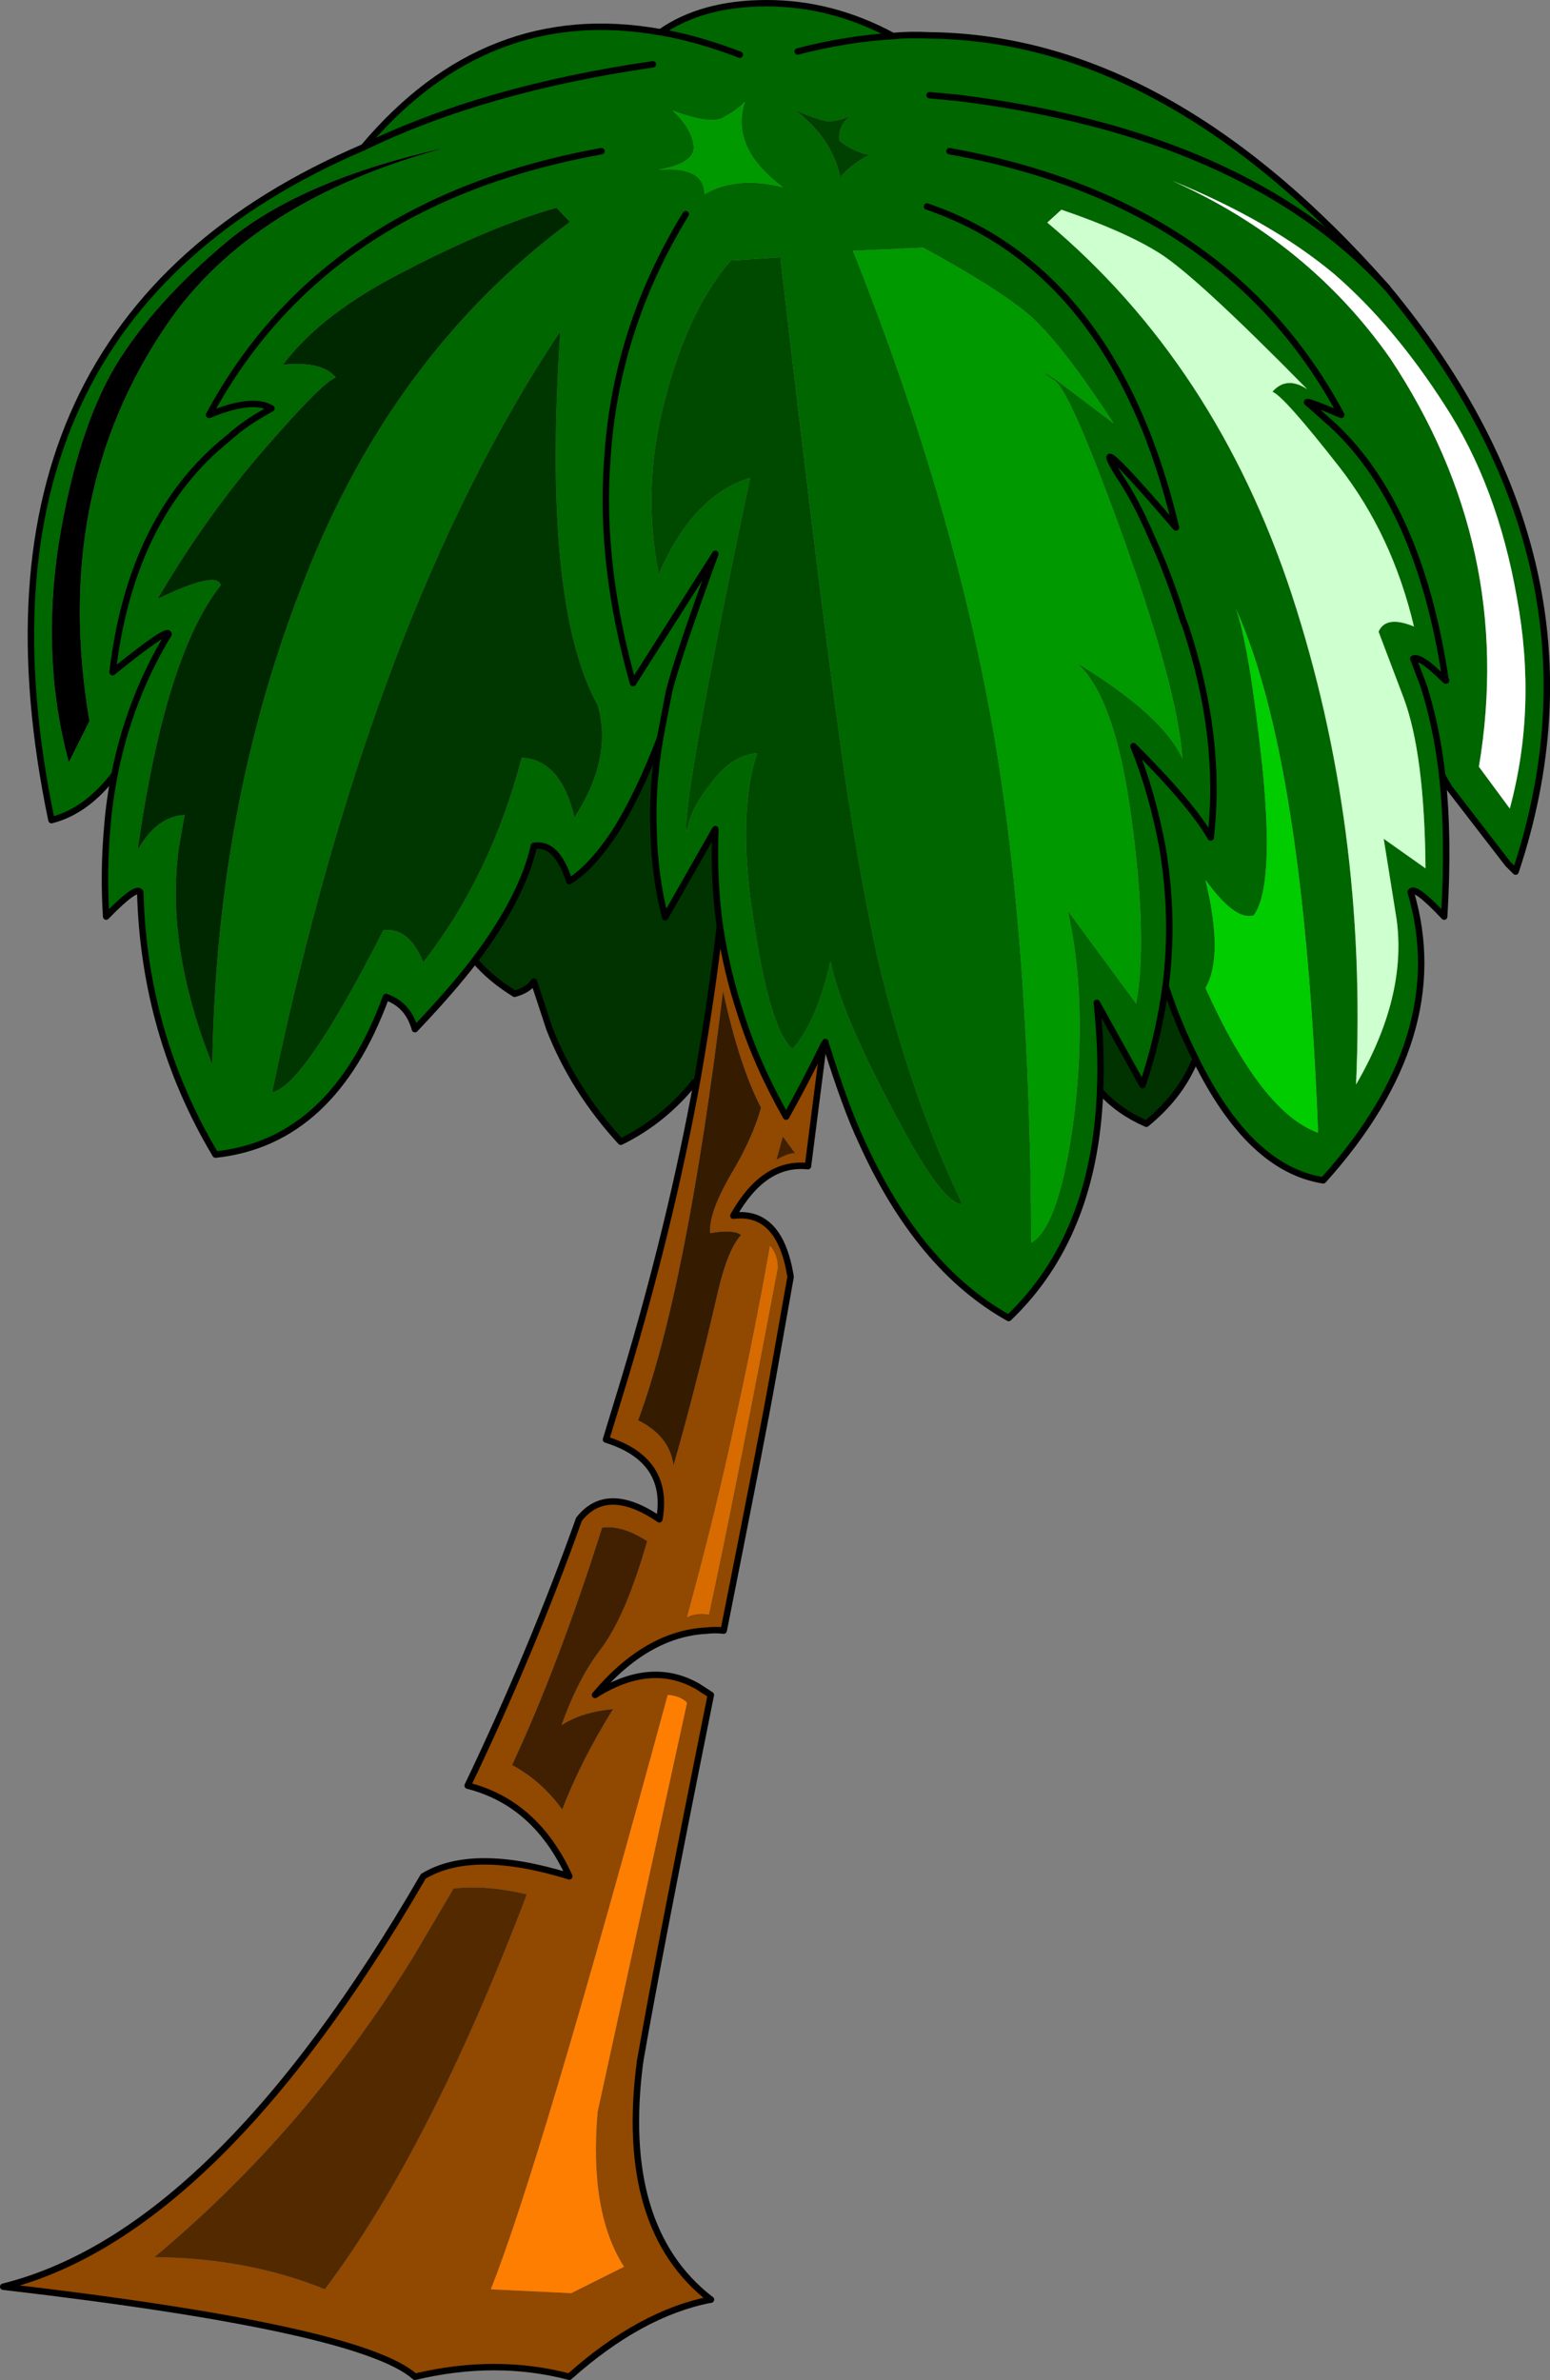 <?xml version="1.0" encoding="UTF-8" standalone="no"?>
<svg xmlns:xlink="http://www.w3.org/1999/xlink" height="370.0px" width="240.95px" xmlns="http://www.w3.org/2000/svg">
  <rect width="100%" height="100%" fill="#808080" stroke="none"/>
  <g transform="matrix(1.0, 0.0, 0.0, 1.0, 120.45, 185.0)">
    <path d="M-78.15 -15.2 Q-73.25 -16.05 -60.85 -40.4 -56.85 -40.85 -54.65 -35.4 -44.15 -48.9 -39.35 -67.2 -33.25 -66.9 -31.15 -57.9 -25.15 -67.2 -27.55 -75.4 -36.2 -91.05 -33.35 -133.5 -62.65 -89.55 -78.15 -15.2 M-84.85 -147.7 Q-96.35 -138.15 -102.45 -128.2 -108.5 -118.05 -111.35 -100.3 -114.05 -82.4 -109.75 -66.5 L-106.55 -72.9 Q-112.55 -108.1 -94.55 -134.5 -81.35 -153.95 -50.95 -162.1 -73.3 -157.15 -84.85 -147.7 M-6.85 -144.5 Q-13.5 -136.8 -17.05 -123.0 -20.75 -109.3 -18.05 -95.7 -12.7 -108.05 -3.85 -110.7 -14.8 -58.7 -13.65 -55.6 -13.35 -58.95 -9.95 -63.2 -6.75 -67.6 -2.75 -67.9 -5.95 -58.35 -3.25 -41.5 -0.7 -24.75 2.75 -21.9 6.6 -26.35 8.65 -35.6 10.15 -27.9 18.05 -13.0 25.95 2.35 29.15 2.2 20.9 -15.05 15.85 -36.6 12.45 -52.45 10.05 -70.4 7.0 -92.15 0.85 -145.0 L-6.85 -144.5 M-31.85 -150.5 L-33.95 -152.7 Q-43.9 -149.9 -57.05 -143.1 -70.5 -136.35 -76.45 -128.3 -70.25 -128.9 -68.25 -126.3 -70.2 -125.7 -79.25 -115.3 -88.35 -104.85 -95.95 -91.9 -86.6 -96.4 -86.15 -94.0 -94.75 -83.1 -99.05 -52.9 -96.0 -58.15 -91.75 -58.3 L-92.65 -53.2 Q-94.75 -37.85 -87.45 -19.5 -86.85 -60.4 -73.05 -95.1 -59.35 -130.1 -31.85 -150.5 M-4.65 -169.2 Q-5.7 -168.0 -7.75 -166.9 -9.65 -165.45 -15.85 -167.8 -13.1 -165.2 -12.65 -162.6 -12.05 -159.65 -18.15 -158.6 -10.95 -159.2 -10.95 -154.8 -6.0 -157.7 1.25 -155.9 -7.0 -162.05 -4.65 -169.2 M10.05 -163.1 Q9.75 -165.45 11.75 -167.0 10.25 -166.25 8.25 -166.1 5.7 -166.7 3.15 -167.9 8.95 -163.45 10.15 -157.5 12.45 -159.95 14.75 -160.9 12.25 -161.35 10.05 -163.1 M71.65 -90.4 Q73.7 -84.9 75.75 -66.2 77.7 -47.15 74.45 -42.7 71.55 -41.8 66.95 -48.2 69.8 -36.35 66.95 -31.4 75.65 -12.05 84.45 -8.9 82.2 -67.1 71.65 -90.4 M104.85 -62.5 L103.75 -64.4 Q104.8 -54.8 104.05 -42.5 99.35 -47.5 98.85 -46.3 105.45 -23.95 85.25 -1.5 73.8 -3.3 65.45 -20.3 62.6 -25.95 60.75 -31.7 59.6 -23.4 57.15 -16.3 L50.05 -29.1 Q50.85 -21.55 50.55 -15.4 L50.55 -15.2 Q49.65 7.2 36.35 19.9 22.3 12.05 13.45 -7.6 11.05 -12.7 7.95 -22.6 L7.85 -22.8 7.85 -23.0 7.75 -22.8 7.55 -22.5 Q4.45 -16.2 1.75 -11.4 -2.85 -19.5 -5.35 -27.5 -7.45 -33.8 -8.55 -41.0 -9.55 -48.1 -9.25 -56.1 L-17.05 -42.4 Q-18.7 -48.85 -18.85 -55.8 -19.15 -62.35 -17.85 -70.2 -21.35 -61.1 -24.95 -55.5 -28.6 -50.05 -31.95 -48.0 -33.9 -54.1 -37.45 -53.5 -39.25 -45.5 -46.65 -35.7 -50.15 -31.1 -55.95 -25.0 -57.0 -28.8 -60.45 -30.0 -68.7 -7.45 -86.95 -5.5 -98.05 -24.1 -98.65 -46.3 -99.25 -47.35 -103.95 -42.5 -104.4 -49.65 -103.75 -56.7 -103.45 -60.5 -102.65 -64.6 -107.05 -58.85 -112.45 -57.5 -128.5 -134.5 -63.95 -162.1 -44.85 -184.8 -17.85 -180.0 L-17.75 -180.0 Q-11.3 -184.5 -1.25 -184.5 8.9 -184.5 18.35 -179.4 20.85 -179.65 24.15 -179.5 61.05 -179.05 95.15 -140.3 131.0 -97.1 115.15 -49.5 L113.95 -50.7 104.85 -62.5 M104.15 -122.0 Q96.2 -134.4 86.95 -142.4 77.0 -150.7 61.75 -156.9 82.9 -147.45 95.65 -129.3 115.15 -99.9 109.45 -65.8 L114.25 -59.3 Q118.5 -75.05 115.35 -92.1 112.3 -109.5 104.15 -122.0 M59.85 -145.6 Q54.5 -149.0 44.55 -152.4 L42.35 -150.4 Q68.55 -128.4 80.35 -92.6 92.15 -56.5 90.35 -16.4 98.3 -30.05 96.65 -42.1 L94.65 -54.6 101.15 -50.0 Q101.0 -67.8 97.75 -76.5 L93.85 -86.8 Q95.0 -89.4 99.35 -87.6 96.0 -101.8 87.75 -112.4 79.15 -123.4 77.35 -124.1 79.55 -126.6 82.75 -124.5 65.55 -142.0 59.85 -145.6 M43.55 -125.8 Q40.65 -127.75 42.55 -126.7 L43.65 -126.0 52.65 -119.2 Q44.35 -131.95 39.35 -136.2 34.35 -140.35 23.05 -146.5 L12.15 -146.0 Q28.1 -105.95 34.25 -69.7 39.7 -37.15 39.85 8.2 44.3 5.7 46.55 -11.7 48.65 -29.35 45.55 -43.4 L56.15 -29.0 Q58.0 -38.6 55.45 -57.7 52.9 -76.85 46.85 -82.0 60.25 -73.85 63.35 -67.1 62.6 -77.8 54.35 -100.9 46.1 -123.85 43.55 -125.8" fill="#006600" fill-rule="evenodd" stroke="none"/>
    <path d="M42.35 -150.4 L44.55 -152.4 Q54.5 -149.0 59.85 -145.6 65.55 -142.0 82.75 -124.5 79.55 -126.6 77.35 -124.1 79.15 -123.4 87.75 -112.4 96.0 -101.8 99.35 -87.6 95.0 -89.4 93.85 -86.8 L97.75 -76.5 Q101.0 -67.8 101.15 -50.0 L94.65 -54.6 96.65 -42.1 Q98.3 -30.05 90.35 -16.4 92.15 -56.5 80.35 -92.6 68.55 -128.4 42.35 -150.4" fill="#ceffce" fill-rule="evenodd" stroke="none"/>
    <path d="M86.95 -142.4 Q96.2 -134.4 104.15 -122.0 112.3 -109.5 115.35 -92.1 118.5 -75.05 114.25 -59.3 L109.45 -65.8 Q115.15 -99.9 95.65 -129.3 82.9 -147.45 61.75 -156.9 77.0 -150.7 86.95 -142.4" fill="#ffffff" fill-rule="evenodd" stroke="none"/>
    <path d="M52.65 -119.2 L43.65 -126.0 42.55 -126.7 Q40.65 -127.75 43.55 -125.8 46.1 -123.85 54.35 -100.9 62.6 -77.75 63.35 -67.1 60.25 -73.85 46.85 -82.0 52.9 -76.85 55.45 -57.7 58.0 -38.6 56.15 -29.0 L45.55 -43.4 Q48.65 -29.35 46.55 -11.7 44.3 5.7 39.85 8.2 39.7 -37.15 34.25 -69.7 28.1 -105.95 12.15 -146.0 L23.05 -146.5 Q34.35 -140.35 39.35 -136.2 44.35 -131.95 52.65 -119.2" fill="#009900" fill-rule="evenodd" stroke="none"/>
    <path d="M75.75 -66.2 Q73.7 -84.9 71.65 -90.4 82.2 -67.1 84.45 -8.9 75.65 -12.05 66.95 -31.4 69.8 -36.35 66.95 -48.2 71.55 -41.8 74.45 -42.7 77.7 -47.15 75.75 -66.2" fill="#00cc00" fill-rule="evenodd" stroke="none"/>
    <path d="M3.15 -167.9 Q5.7 -166.7 8.25 -166.1 10.25 -166.25 11.75 -167.0 9.75 -165.45 10.05 -163.1 12.25 -161.35 14.75 -160.9 12.45 -159.95 10.15 -157.5 8.95 -163.45 3.15 -167.9" fill="#004000" fill-rule="evenodd" stroke="none"/>
    <path d="M-12.65 -162.6 Q-13.1 -165.2 -15.85 -167.8 -9.65 -165.45 -7.75 -166.9 -5.7 -168.0 -4.65 -169.2 -7.0 -162.05 1.25 -155.9 -6.0 -157.7 -10.95 -154.8 -10.95 -159.2 -18.15 -158.6 -12.05 -159.65 -12.65 -162.6" fill="#009900" fill-rule="evenodd" stroke="none"/>
    <path d="M-17.05 -123.0 Q-13.5 -136.8 -6.85 -144.5 L0.85 -145.0 Q7.0 -92.1 10.05 -70.4 12.45 -52.45 15.85 -36.6 20.9 -15.05 29.15 2.2 25.95 2.35 18.05 -13.0 10.15 -27.9 8.65 -35.6 6.6 -26.35 2.75 -21.9 -0.7 -24.75 -3.25 -41.5 -5.95 -58.35 -2.75 -67.9 -6.75 -67.6 -9.95 -63.2 -13.35 -58.95 -13.65 -55.6 -14.8 -58.7 -3.85 -110.7 -12.7 -108.05 -18.05 -95.7 -20.75 -109.3 -17.05 -123.0" fill="#004a00" fill-rule="evenodd" stroke="none"/>
    <path d="M-102.45 -128.2 Q-96.35 -138.15 -84.85 -147.7 -73.3 -157.15 -50.95 -162.1 -81.35 -153.95 -94.55 -134.5 -112.55 -108.1 -106.55 -72.9 L-109.75 -66.5 Q-114.05 -82.4 -111.35 -100.3 -108.5 -118.05 -102.45 -128.2" fill="#000000" fill-rule="evenodd" stroke="none"/>
    <path d="M-33.95 -152.7 L-31.85 -150.5 Q-59.35 -130.1 -73.05 -95.1 -86.85 -60.4 -87.45 -19.5 -94.75 -37.85 -92.65 -53.2 L-91.75 -58.3 Q-96.0 -58.15 -99.05 -52.9 -94.75 -83.1 -86.15 -94.0 -86.6 -96.4 -95.95 -91.9 -88.35 -104.85 -79.25 -115.3 -70.2 -125.7 -68.25 -126.3 -70.25 -128.9 -76.45 -128.3 -70.5 -136.35 -57.05 -143.1 -43.9 -149.9 -33.95 -152.7" fill="#002800" fill-rule="evenodd" stroke="none"/>
    <path d="M-60.85 -40.4 Q-73.25 -16.05 -78.15 -15.2 -62.65 -89.55 -33.35 -133.5 -36.2 -91.05 -27.55 -75.4 -25.15 -67.2 -31.15 -57.9 -33.25 -66.9 -39.35 -67.2 -44.15 -48.9 -54.65 -35.4 -56.85 -40.85 -60.85 -40.4" fill="#003700" fill-rule="evenodd" stroke="none"/>
    <path d="M50.65 -15.3 L50.55 -15.4 Q50.85 -21.55 50.05 -29.1 L57.15 -16.3 Q59.6 -23.4 60.75 -31.7 62.6 -25.95 65.45 -20.3 L65.15 -19.8 Q61.8 -14.2 57.75 -10.3 54.0 -12.4 50.65 -15.3" fill="#003300" fill-rule="evenodd" stroke="none"/>
    <path d="M-17.05 -42.4 L-9.25 -56.1 Q-9.55 -48.1 -8.55 -41.0 -9.8 -30.1 -12.05 -17.2 L-12.45 -16.8 Q-17.3 -10.75 -23.95 -7.5 -31.3 -15.5 -35.05 -25.1 L-37.45 -32.4 Q-38.3 -31.1 -40.45 -30.5 -44.25 -32.85 -46.65 -35.7 -39.25 -45.5 -37.45 -53.5 -33.9 -54.1 -31.95 -48.0 -28.6 -50.05 -24.95 -55.5 -21.35 -61.1 -17.85 -70.2 -19.15 -62.35 -18.85 -55.8 -18.7 -48.85 -17.05 -42.4" fill="#003300" fill-rule="evenodd" stroke="none"/>
    <path d="M-49.95 108.6 L-56.25 119.3 Q-73.0 146.35 -96.45 165.9 -81.85 166.05 -69.95 170.9 -53.7 149.3 -38.55 109.5 -45.0 108.0 -49.95 108.6 M-13.65 79.7 Q-14.7 78.65 -16.65 78.5 -36.65 152.2 -44.15 170.9 L-31.65 171.5 -23.45 167.4 Q-28.9 158.9 -27.55 143.3 L-13.65 79.7 M-25.15 80.7 Q-30.0 81.15 -33.15 83.2 -30.55 75.8 -26.85 71.1 -23.1 65.9 -19.85 54.6 -23.75 52.05 -26.85 52.5 -33.65 74.0 -40.85 89.4 -36.35 91.8 -33.05 96.3 -30.1 88.65 -25.15 80.7 M-0.75 8.7 Q-3.2 22.55 -6.25 36.3 -9.2 50.15 -13.65 66.4 -12.05 65.65 -10.25 66.0 -6.15 47.0 0.45 12.1 0.45 10.05 -0.75 8.7 M0.25 -4.7 Q2.2 -5.8 3.15 -5.7 L1.25 -8.3 0.25 -4.7 M-12.05 -17.2 Q-9.8 -30.1 -8.55 -41.0 -7.45 -33.8 -5.35 -27.5 -2.85 -19.5 1.75 -11.4 4.45 -16.2 7.55 -22.5 L5.15 -3.7 Q-1.7 -4.45 -6.45 4.0 0.8 3.1 2.45 13.5 L-0.35 29.3 Q-2.0 38.6 -7.95 68.5 -9.3 68.35 -10.55 68.5 -19.9 68.95 -27.95 78.5 -19.25 73.0 -11.95 77.2 L-9.95 78.5 Q-18.1 119.0 -20.95 135.5 -24.35 161.4 -9.95 172.5 -20.85 174.6 -31.95 184.5 -43.35 181.5 -55.95 184.5 -64.4 176.95 -119.95 170.5 -86.85 162.25 -54.65 106.7 -47.0 102.05 -31.95 106.7 -37.15 95.3 -47.75 92.6 -37.8 71.8 -30.45 51.2 -26.1 45.65 -17.95 51.2 -16.3 41.9 -26.25 38.8 L-23.35 29.3 Q-16.15 5.3 -12.05 -17.2 M-2.15 -12.8 Q-5.5 -19.2 -8.05 -30.9 -13.7 15.45 -21.25 35.8 -16.35 38.25 -15.75 42.8 -12.5 31.6 -8.75 15.4 -7.25 9.15 -5.25 7.0 -6.3 6.1 -10.05 6.7 -10.35 3.7 -6.85 -2.4 -3.45 -8.05 -2.15 -12.8" fill="#914800" fill-rule="evenodd" stroke="none"/>
    <path d="M1.25 -8.3 L3.15 -5.7 Q2.2 -5.8 0.25 -4.7 L1.25 -8.3" fill="#402000" fill-rule="evenodd" stroke="none"/>
    <path d="M-8.05 -30.9 Q-5.5 -19.2 -2.15 -12.8 -3.45 -8.05 -6.85 -2.4 -10.35 3.7 -10.05 6.7 -6.3 6.1 -5.25 7.0 -7.25 9.15 -8.75 15.4 -12.5 31.6 -15.75 42.8 -16.35 38.25 -21.25 35.8 -13.7 15.45 -8.05 -30.9" fill="#351b00" fill-rule="evenodd" stroke="none"/>
    <path d="M-6.25 36.3 Q-3.2 22.55 -0.75 8.7 0.45 10.05 0.45 12.1 -6.15 47.0 -10.25 66.0 -12.05 65.65 -13.65 66.4 -9.2 50.15 -6.25 36.3" fill="#d76b00" fill-rule="evenodd" stroke="none"/>
    <path d="M-26.85 71.1 Q-30.55 75.8 -33.15 83.2 -30.0 81.15 -25.15 80.7 -30.1 88.65 -33.05 96.3 -36.35 91.8 -40.85 89.4 -33.65 74.0 -26.85 52.5 -23.75 52.05 -19.85 54.6 -23.1 65.95 -26.85 71.1" fill="#402000" fill-rule="evenodd" stroke="none"/>
    <path d="M-16.65 78.5 Q-14.7 78.65 -13.65 79.7 L-27.55 143.3 Q-28.9 158.9 -23.45 167.4 L-31.65 171.5 -44.15 170.9 Q-36.65 152.2 -16.65 78.5" fill="#fd7e00" fill-rule="evenodd" stroke="none"/>
    <path d="M-56.25 119.3 L-49.95 108.6 Q-45.0 108.0 -38.55 109.5 -53.7 149.3 -69.95 170.9 -81.85 166.05 -96.45 165.9 -73.0 146.35 -56.25 119.3" fill="#532900" fill-rule="evenodd" stroke="none"/>
    <path d="M-23.95 -7.5 L-24.05 -7.5 -24.45 -7.9 Q-31.3 -14.75 -35.05 -25.1 -31.3 -15.5 -23.95 -7.5" fill="#004000" fill-rule="evenodd" stroke="none"/>
    <path d="M103.75 -64.4 Q102.9 -71.95 100.85 -78.4 L99.25 -82.6 Q100.35 -83.1 104.05 -79.4 L104.15 -79.4 104.15 -79.3 104.25 -79.2 104.35 -79.2 104.25 -79.4 Q100.2 -106.35 86.75 -118.9 L83.15 -122.1 Q81.25 -123.4 88.05 -120.5 70.3 -153.7 27.15 -161.5" fill="none" stroke="#000000" stroke-linecap="round" stroke-linejoin="round" stroke-width="1.0"/>
    <path d="M60.75 -31.7 Q62.1 -42.35 60.25 -53.3 58.65 -61.85 55.75 -69.0 64.8 -59.95 67.75 -54.8 69.55 -70.35 63.85 -87.6 L63.45 -88.6 Q61.25 -95.65 58.65 -101.3 56.15 -107.15 53.55 -111.0 48.05 -119.7 62.35 -103.0 52.9 -142.85 23.65 -152.9" fill="none" stroke="#000000" stroke-linecap="round" stroke-linejoin="round" stroke-width="1.0"/>
    <path d="M95.15 -140.3 Q131.0 -97.1 115.15 -49.5 L113.95 -50.7 104.85 -62.5 103.75 -64.4" fill="none" stroke="#000000" stroke-linecap="round" stroke-linejoin="round" stroke-width="1.0"/>
    <path d="M7.55 -22.5 L7.75 -22.8 7.85 -23.0 7.85 -22.8 7.95 -22.6 Q11.05 -12.7 13.45 -7.6 22.3 12.05 36.35 19.9 49.65 7.2 50.55 -15.2 L50.55 -15.4 Q50.85 -21.55 50.05 -29.1 L57.15 -16.3 Q59.6 -23.4 60.75 -31.7" fill="none" stroke="#000000" stroke-linecap="round" stroke-linejoin="round" stroke-width="1.0"/>
    <path d="M50.65 -15.3 Q53.5 -12.15 57.75 -10.3 62.85 -14.45 65.15 -19.8" fill="none" stroke="#000000" stroke-linecap="round" stroke-linejoin="round" stroke-width="1.0"/>
    <path d="M103.75 -64.4 Q104.8 -54.8 104.05 -42.5 99.35 -47.5 98.85 -46.3 105.45 -23.95 85.25 -1.5 73.8 -3.3 65.45 -20.3 62.6 -25.95 60.75 -31.7" fill="none" stroke="#000000" stroke-linecap="round" stroke-linejoin="round" stroke-width="1.0"/>
    <path d="M95.15 -140.3 Q61.05 -179.05 24.15 -179.5 20.85 -179.65 18.35 -179.4" fill="none" stroke="#000000" stroke-linecap="round" stroke-linejoin="round" stroke-width="1.0"/>
    <path d="M24.05 -170.2 L28.35 -169.8 Q73.15 -164.25 95.15 -140.3" fill="none" stroke="#000000" stroke-linecap="round" stroke-linejoin="round" stroke-width="1.0"/>
    <path d="M-17.85 -180.0 Q-44.85 -184.8 -63.95 -162.1" fill="none" stroke="#000000" stroke-linecap="round" stroke-linejoin="round" stroke-width="1.0"/>
    <path d="M-17.75 -180.0 Q-12.0 -179.0 -5.45 -176.5" fill="none" stroke="#000000" stroke-linecap="round" stroke-linejoin="round" stroke-width="1.0"/>
    <path d="M18.35 -179.4 Q8.9 -184.5 -1.25 -184.5 -11.3 -184.5 -17.75 -180.0" fill="none" stroke="#000000" stroke-linecap="round" stroke-linejoin="round" stroke-width="1.0"/>
    <path d="M18.35 -179.4 Q11.05 -178.95 3.55 -177.0" fill="none" stroke="#000000" stroke-linecap="round" stroke-linejoin="round" stroke-width="1.0"/>
    <path d="M-13.85 -151.7 Q-24.85 -133.75 -26.05 -113.4 -27.25 -97.25 -22.05 -78.8 L-9.25 -98.9 Q-15.15 -82.75 -16.45 -77.5 L-17.85 -70.2" fill="none" stroke="#000000" stroke-linecap="round" stroke-linejoin="round" stroke-width="1.0"/>
    <path d="M-102.65 -64.6 Q-100.3 -76.45 -94.25 -86.4 -94.25 -87.55 -102.95 -80.5 -100.1 -104.75 -84.95 -116.9 -82.25 -119.35 -78.25 -121.5 -81.15 -123.3 -87.95 -120.5 -70.05 -153.7 -26.95 -161.5" fill="none" stroke="#000000" stroke-linecap="round" stroke-linejoin="round" stroke-width="1.0"/>
    <path d="M-63.95 -162.1 Q-128.5 -134.5 -112.45 -57.5 -107.05 -58.85 -102.65 -64.6" fill="none" stroke="#000000" stroke-linecap="round" stroke-linejoin="round" stroke-width="1.0"/>
    <path d="M-102.65 -64.6 Q-103.45 -60.5 -103.75 -56.7 -104.4 -49.65 -103.95 -42.5 -99.25 -47.35 -98.65 -46.3 -98.05 -24.1 -86.95 -5.5 -68.7 -7.45 -60.45 -30.0 -57.0 -28.8 -55.95 -25.0 -50.15 -31.1 -46.65 -35.7" fill="none" stroke="#000000" stroke-linecap="round" stroke-linejoin="round" stroke-width="1.0"/>
    <path d="M-46.65 -35.7 Q-44.25 -32.85 -40.45 -30.5 -38.3 -31.1 -37.45 -32.4 L-35.05 -25.1 Q-31.3 -15.5 -23.95 -7.5 -17.3 -10.75 -12.45 -16.8" fill="none" stroke="#000000" stroke-linecap="round" stroke-linejoin="round" stroke-width="1.0"/>
    <path d="M-46.65 -35.7 Q-39.25 -45.5 -37.45 -53.5 -33.9 -54.1 -31.95 -48.0 -28.6 -50.05 -24.95 -55.5 -21.35 -61.1 -17.85 -70.2" fill="none" stroke="#000000" stroke-linecap="round" stroke-linejoin="round" stroke-width="1.0"/>
    <path d="M-17.85 -70.2 Q-19.15 -62.35 -18.85 -55.8 -18.7 -48.85 -17.05 -42.4 L-9.25 -56.1 Q-9.55 -48.1 -8.55 -41.0" fill="none" stroke="#000000" stroke-linecap="round" stroke-linejoin="round" stroke-width="1.0"/>
    <path d="M-8.55 -41.0 Q-7.45 -33.8 -5.35 -27.5 -2.85 -19.5 1.75 -11.4 4.45 -16.2 7.55 -22.5" fill="none" stroke="#000000" stroke-linecap="round" stroke-linejoin="round" stroke-width="1.0"/>
    <path d="M-20.95 135.5 Q-18.1 119.0 -9.95 78.5 L-11.95 77.2 Q-19.25 73.0 -27.95 78.5 -19.9 68.95 -10.55 68.5 -9.3 68.35 -7.95 68.5 -2.0 38.6 -0.35 29.3 L2.45 13.5 Q0.8 3.1 -6.45 4.0 -1.7 -4.45 5.15 -3.7 L7.55 -22.5" fill="none" stroke="#000000" stroke-linecap="round" stroke-linejoin="round" stroke-width="1.0"/>
    <path d="M-8.55 -41.0 Q-9.8 -30.1 -12.05 -17.2 -16.15 5.3 -23.35 29.3 L-26.25 38.8 Q-16.3 41.9 -17.95 51.2 -26.1 45.65 -30.45 51.2 -37.8 71.8 -47.75 92.6 -37.15 95.3 -31.95 106.7 -47.0 102.05 -54.65 106.7 -86.85 162.25 -119.95 170.5 -64.4 176.95 -55.95 184.5 -43.35 181.5 -31.95 184.5 -20.85 174.6 -9.95 172.5" fill="none" stroke="#000000" stroke-linecap="round" stroke-linejoin="round" stroke-width="1.0"/>
    <path d="M-63.95 -162.1 Q-45.25 -171.2 -18.95 -175.0" fill="none" stroke="#000000" stroke-linecap="round" stroke-linejoin="round" stroke-width="1.0"/>
    <path d="M-9.95 172.5 Q-24.35 161.4 -20.95 135.5" fill="none" stroke="#000000" stroke-linecap="round" stroke-linejoin="round" stroke-width="1.0"/>
  </g>
</svg>
